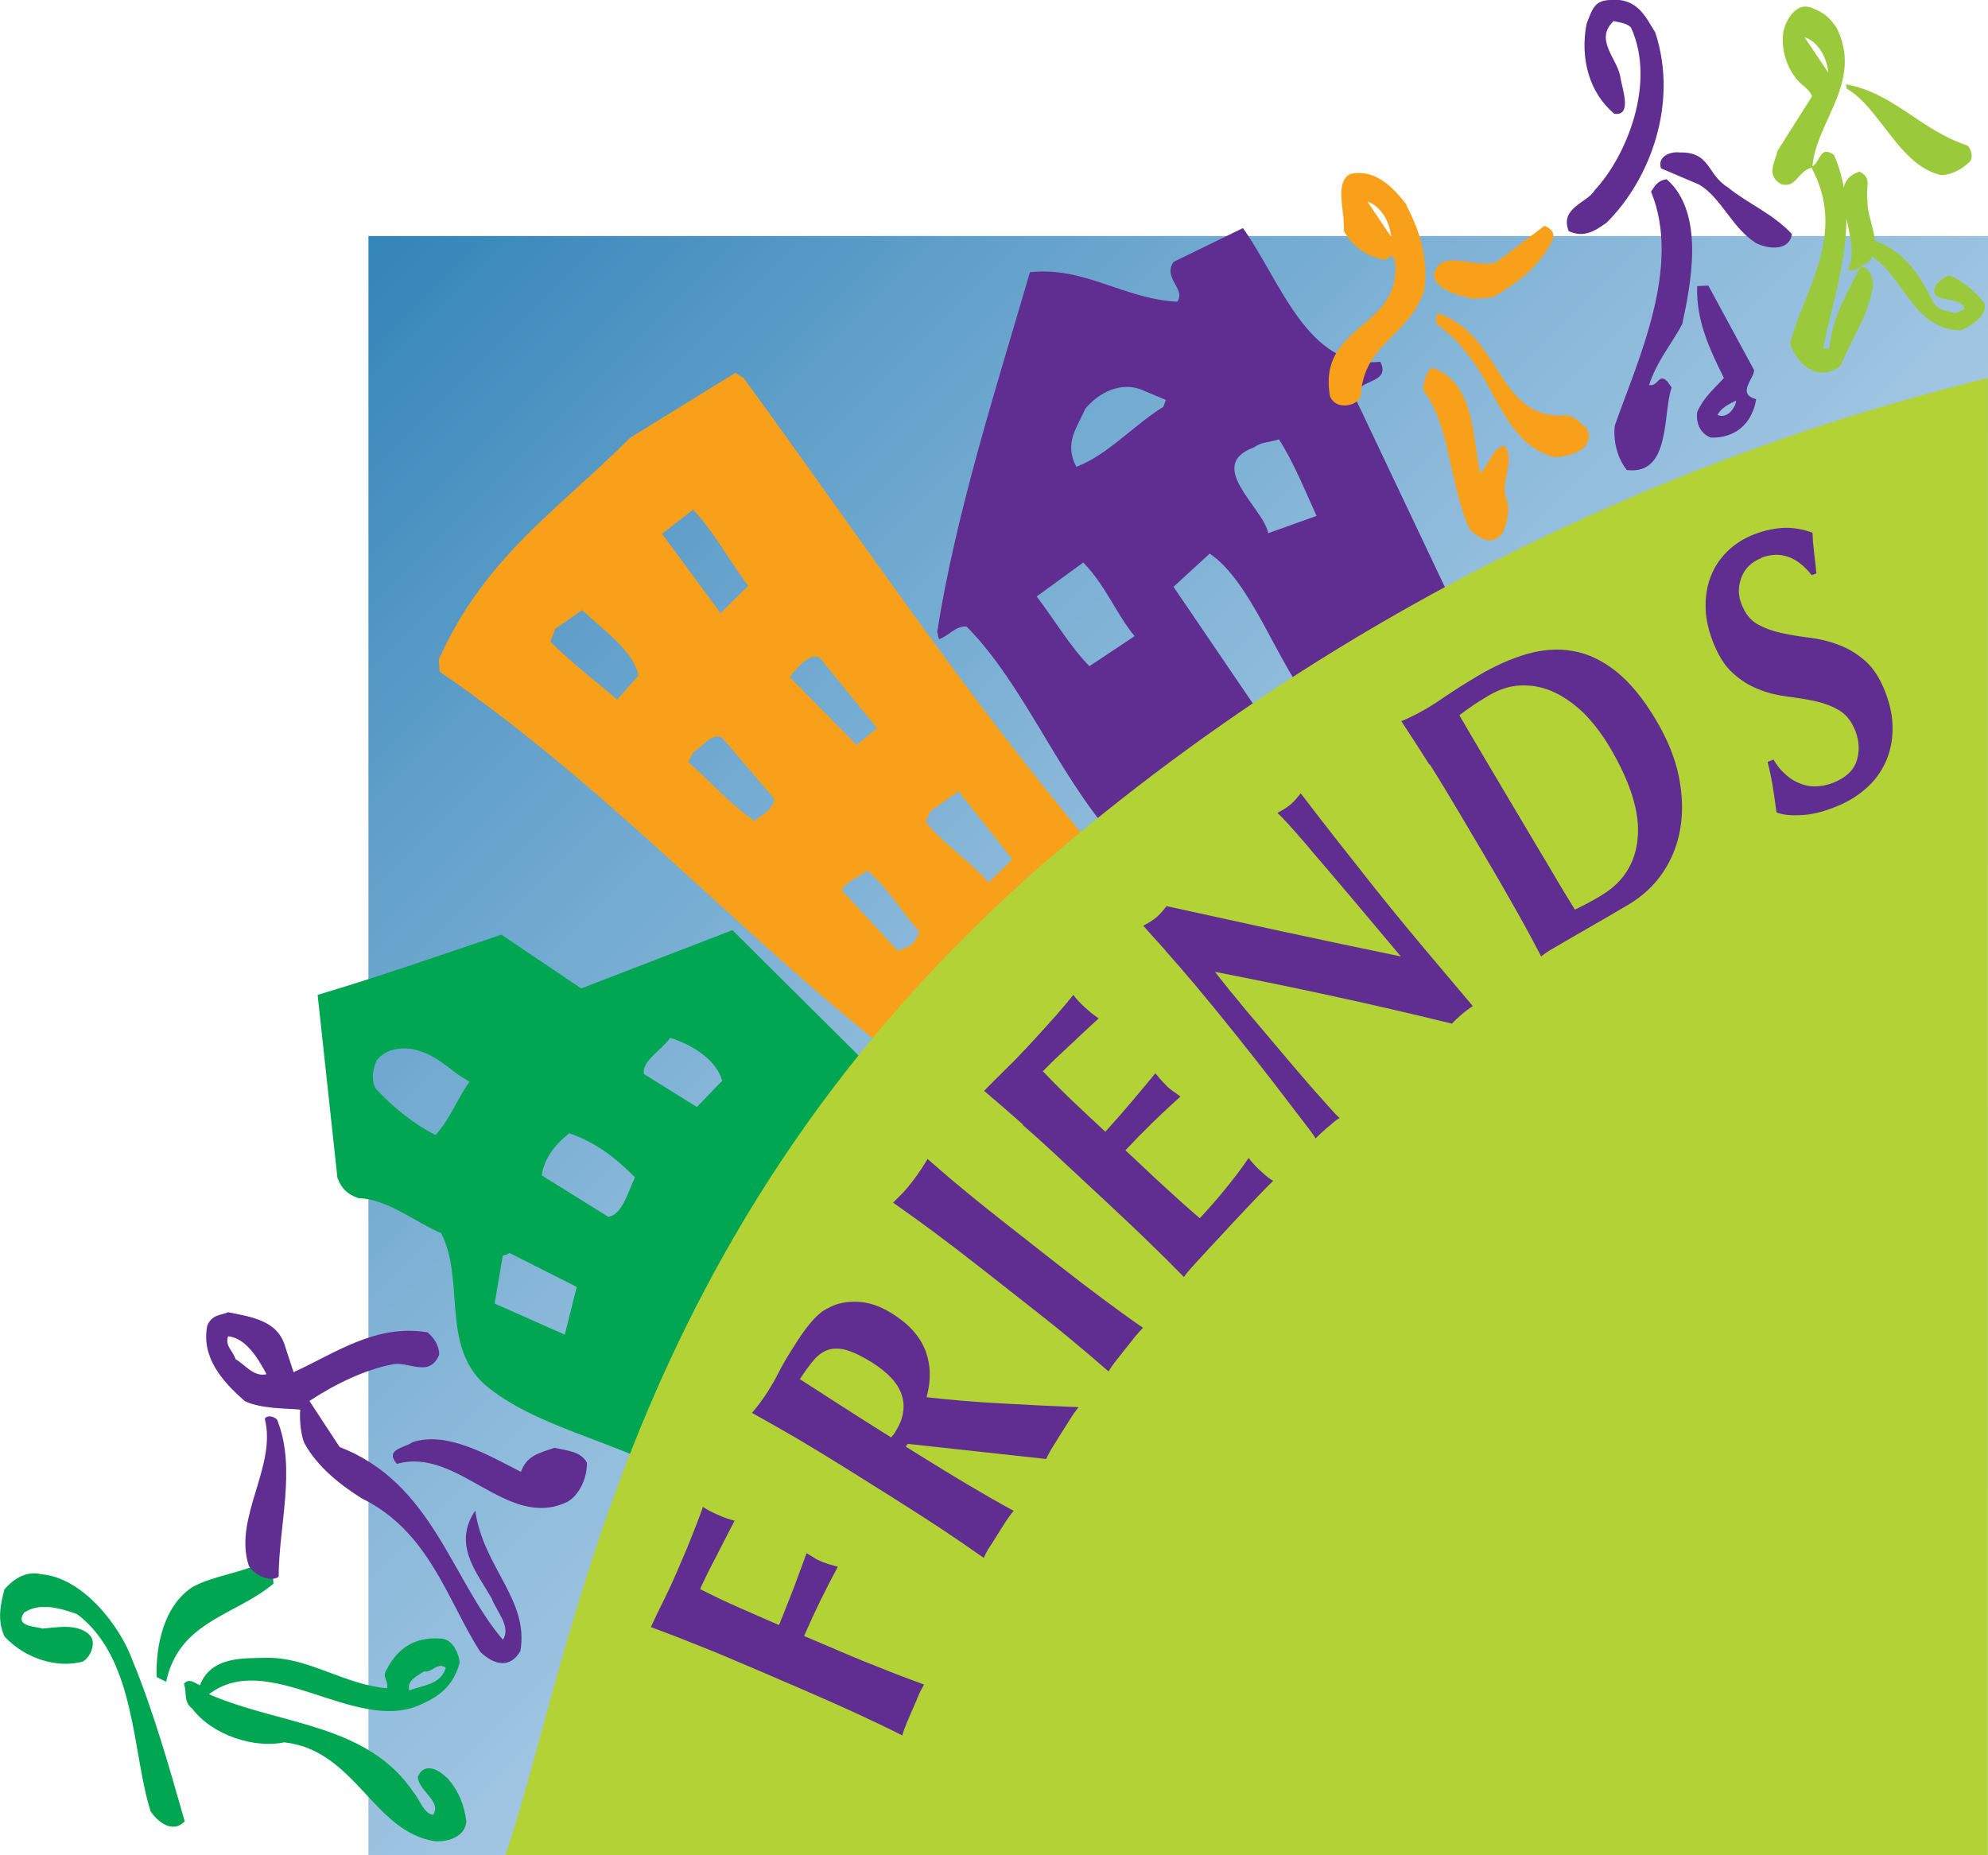 <svg xmlns="http://www.w3.org/2000/svg" xmlns:xlink="http://www.w3.org/1999/xlink" id="Layer_1" viewBox="0 0 801.8 748.4"><defs><style>      .st0 {        fill: #00a651;      }      .st1 {        fill: #b2d235;      }      .st2 {        fill: url(#linear-gradient);      }      .st3 {        fill: #602d91;      }      .st4 {        fill: #f9a01b;      }      .st5 {        fill: #9aca3c;      }    </style><linearGradient id="linear-gradient" x1="148.6" y1="652.8" x2="801.8" y2="-.4" gradientTransform="translate(0 748) scale(1 -1)" gradientUnits="userSpaceOnUse"><stop offset="0" stop-color="#2179b3"></stop><stop offset="0" stop-color="#3384b9"></stop><stop offset=".2" stop-color="#63a1cb"></stop><stop offset=".4" stop-color="#8bb9da"></stop><stop offset=".6" stop-color="#aacbe6"></stop><stop offset=".7" stop-color="#c0d9ee"></stop><stop offset=".9" stop-color="#cde1f3"></stop><stop offset="1" stop-color="#d2e4f5"></stop></linearGradient></defs><rect class="st2" x="148.6" y="95.2" width="653.2" height="653.2"></rect><path class="st4" d="M300.2,152.7l-3.6-2.3-42.5,26.2c-28.4,28.6-58.4,47.6-77.1,89.4l.3,4.9c71.6,49.1,126.1,111.8,190.9,160.5,28.5-26.5,38.1-35.9,62.7-59.9l19.3-18.8c-57.1-66.6-97.9-128.4-150.1-200h0ZM249,282.3c-9.1-7.9-19.2-15.5-27-23.5l2-5.2,10.8-7.5c9.5,8.9,20.5,16.3,22.7,26.4l-8.6,9.7ZM279.5,205.6c8.1,8.3,13.9,19.5,22.3,30.7l-11.2,11-23.6-32,12.5-9.7h0ZM304.3,331.2c-11.1-8-17.6-15.9-26.7-23.8l2-3.9c4-2.6,7.3-7.8,11.5-6.1l21.1,24.7c.3,4.3-6,7.2-7.9,9.1h0ZM332,267l21.7,26.7-8.2,6.8-27-27.4c2.7-3.3,9.9-12.4,13.5-6.1h0ZM362.1,383.5l-22.7-24.5c2.3-3.6,6.3-4.9,10.5-7.8,9.1,8,13.6,16.5,20.8,24.4-1.4,5.2-4,6.5-8.6,7.8h0ZM398.7,356c-5.9-7.3-20.8-17.9-25.3-24.5l1.7-4.2,11.5-8.1,21.7,27.4-9.6,9.4Z"></path><path class="st3" d="M546.6,161c-1-8.6,14.9-5.5,10.1-15.1-29.3,3.4-40.2-32.7-55.4-53.9l-27.9,13.6c-4.7,6.5,5.1,11,1.4,16.1-21.6-1.1-37.4-14.3-59.4-11.9-13.8,47.3-29.8,96.9-37.4,145l.7,3c3.6-1,6.6-5.4,11.1-5.1,21.1,21.1,35.4,55.6,55,79.8l66.1-40.5-37.6-55.3,14.6-13.4c16.5,11.2,26.8,42.7,39.7,58.9,17-10.8,29.6-19.2,43.1-26.2,7-5.2,10.2-5.6,16.4-10l-40.3-85h0ZM439.4,268.7c-7.4-7.3-14.8-19.7-21.3-28.1l18.8-13.7c9,9.2,13.1,20.4,20.7,29.7l-18.2,12.1h0ZM469.2,164.1c-12.5,7.8-22.3,19.3-35.1,24.2-5.1-9.7.4-15.9,3.6-23.4,5.8-7,14.5-10.7,22.2-7.9l10.3,4.3-1,2.8h0ZM511.5,215c-2.1-10.4-25.7-27.4-5.6-34.6,2.7-2.2,6.2-1.9,9.9-3.2,5.9,9.1,10.4,20.4,15.2,30.9l-19.6,7h0Z"></path><path class="st0" d="M295.1,375.3l-60.7,23.4-32.2-21.7c-24.9,8.4-49.2,16.9-74.1,24.3l8,73.9c1.7,4.2,3.8,6.4,8.4,8.1,11.8.3,22.6,9.5,33.4,14.1,9.7,18.6-.1,45.1,17.5,61,20.2,17.3,54,23.2,75.8,36.4,39.7-62,48.7-90.5,68.3-123.6,4.9-7.6,19.7-23.2,18.4-33.9l-62.6-62.2h0ZM175.8,457.9c-9.8-5-17.7-11.8-24.1-18.6-2.4-3.6-1.1-8.5.2-11.6,3.5-4.2,8.3-5.3,14.3-4.6,10.9,2.4,14.6,8.6,23.2,13.2-5,6.9-7.9,15.1-13.7,21.5h0ZM227.9,538.4l-28.4-12.6,3.3-19.4c.9,0,2-.6,2.7-1l27.1,13.7-4.8,19.2h0ZM245.3,490.8l-26.8-16.7c1-7,5.5-12.6,11.1-17,11.3,3.9,19.5,10.7,26.5,17.8-2.7,5.6-5.1,15.2-10.8,15.9ZM281,446.5l-21.3-13.3c-.9-5.3,7-9.4,10.6-14.6,9.2,2.9,18.6,9,21,17.3l-10.2,10.6Z"></path><path class="st1" d="M203.8,748.4c28-81.4,48.8-260.2,228.4-409.8,142.6-118.8,288.1-166.1,369.5-186.1v595.9H203.8Z"></path><g><path class="st3" d="M707.3,149l-18.3-33.8-4.5.2c-.5,14.4,5.5,26.3,10.8,37.1-4,4.3-8.1,7.7-10.8,13.7-.5,3.9.8,8.4,5.4,10.3,10.1.4,16.9-5.9,18.4-15.5-8.4-2.1-.2-8.9-.9-11.9h0ZM692.7,167.4c1.5-3.1,5.4-4.8,7.5-5.8,0,2-3,7.6-7.5,5.8Z"></path><path class="st3" d="M656.2,189.7c-4.3-5.4-5.6-12.6-4.9-18.1,9.1-26,27.1-63.9,14.6-94.3,1.8-2.8,2.9-4.5,6.3-5,15.9,13.9,9.4,43.6,6.3,58.4-4.9,9-10.1,14.7-13.4,24.6,3.8.8,3.8-5.2,7.5-1.3l1.6,2.3c-3.7,10.7-.2,35.4-18,33.3h0Z"></path><path class="st3" d="M707.9,97.8c-9.3-5.9-13.7-18-22.5-23.3l-15.5-6.6c-1.6-4.9,4-6.9,7.6-6.4,12.4-.3,10.9,8.9,19.3,14,7.9,6.5,18.3,10.7,25.9,18.9-.9,6.7-9,6.4-14.8,3.5h0Z"></path><path class="st3" d="M632.7,93.2c-3.8-9.4,7.7-11.5,10.4-16.4,12.8-13.6,25-43.3,14.7-65.7-1.7-1.8-4.8-2.1-7-2.6-8.1,7.7,1.9,15.3,2.8,23.1.8,4.5,4.7,15.3-2.5,14.3-10.1-8.4-13.9-22.3-11.2-36.3,2.2-5.5,3-9.7,10-9.6,10.6-.9,14,7.2,17.7,13.1,9.4,28.5-2,59.2-19.6,76.7-4.4,3.1-9,6.4-15.4,3.4h0Z"></path></g><g><path class="st4" d="M592.9,213.8c-8.3-17.7-7.9-42.2-18.9-56.5.1-3.1.9-6.7,3.5-9,17,5.6,16.4,27.1,19.4,42.6,3.8-3.2,4.8-10.4,9.9-11.1,4.6,5.8-1.9,14.5.8,21.6,1.5,4,.3,10.3-1.8,13.9-4,4.9-8.7,2.2-12.8-1.5h0Z"></path><g><path class="st4" d="M627.3,184.5c-19.7-4.7-24.1-28.7-35.8-42-3.8-5.4-7.7-8.2-12.4-12.3l.5-3.9c26.5,8.4,24,43.8,52.5,41.2,3.8.8,5.2,3.4,7.8,5.1,1.5,3.5,1.1,4.2-.4,7.3-3.6,3.5-7.9,4-12.2,4.6h0Z"></path><path class="st4" d="M595.2,199.2l2.1-7c2.5,4.8,0,9.1,1.1,14.8-2.8,0-2.9-5.4-3.2-7.8h0Z"></path><path class="st4" d="M594.1,120.5c-6.6-1.4-14.7-3.7-15.9-9.4,2.6-11.4,15.8-2.7,25.2-5.3l19.5-14.7c3.2,1.2,4.9,3.6,2.4,7.4-5.7,10.5-15.8,17.2-23.2,21.4l-8,.6h0Z"></path><path class="st4" d="M567.4,82.7c-5.1-6.5-12.4-14.9-22.9-12.5-6.4,3.5-2,15-2.5,22.9,2.7,5.1,8.2,10.2,15.6,11.5,2.4,1.4,3.3-3.9,5,.5,3,28-31.3,25.1-26.2,54.7,2.3,5.9,11.3,4.1,12.4-.2,1.2-21.4,20.1-24.3,25.7-42.8,1.6-12.2-1.7-23.5-7.3-34h0ZM551.5,81.3c4.9,1.6,8.9,7.3,9.6,14.3,0,0-9.6-14.3-9.6-14.3Z"></path></g></g><g><path class="st0" d="M60.8,730.8c-7.6-23.6-5.8-61.7-29.7-79.7-7.6-2.8-15.6-4.6-21.4-.6-3.9,5.7,4.8,5.5,7.4,6.4,5.2-.3,15.1-2.6,19.7,3.4,1.9,3.3-.8,8.6-3.4,9.9-9.7,2.7-22.7-.6-31.6-10.1-3-6.5-1.6-13.2,0-19,4.2-4.9,9.5-7.5,14.8-6.1,16.7,1.2,32,21,36.9,34.9,8.4,20.3,15.4,45,21,64.8-5,5.1-11,0-13.7-4h0Z"></path><path class="st0" d="M180.1,717c-4-4-9.4-5.8-11.6-.2.6,6,9.7,9.7,6.2,15.2-3.6-.2-5.5-6.2-7.6-8.6-18.9-28.4-53.5-27.3-82.8-40,23.7-18.3,58.5,15.6,84.6,4.5,8.1-3.5,13.9-7.6,16.5-17.3-.5-4.3-3.2-10-8.4-9.7-9.4-.5-16.5,3.6-21.1,12.6-2,3.3.9,4.1.2,7.5-17.3-1.5-31.4-12.4-48.2-12.3-10.1.2-22.7-.6-27.3,11.1-2.1-1.1-4.5-3-6.4-.6,1.3,4-.3,7.2,3.3,10,8.4,11,25.5,16.1,37.1,13.6,28.8,3.1,36.1,36.5,61.1,39.9,4.5.3,11.9-1.6,12.4-8-.9-6.8-3.1-12.3-7.9-17.8h0ZM171,674.2c3.3.7,5.3-4,8.8-1.5-2.2,6.9-8.4,6.7-14.7,9.2-1.3-4,3.4-6,5.9-7.7h0Z"></path><path class="st0" d="M63.2,676.6c-.5-12.7,2.9-29.2,14.7-36.6,8.3-4.5,20.7-5.8,28.2-10,5.2,1,3.7,4.6,4.2,8.8-15.3,12.9-38,14.9-43.3,39.6l-3.7-1.9h0Z"></path></g><g><path class="st3" d="M160,590.4c-5-5.9,3.2-6.3,6.4-8.7,14-4.5,30.4,5.2,43.7,12,2.3-6.5,7.2-7.6,13.6-9.7,4.8,1.1,10.6,1.4,13,6,.2,6.1-3.2,13.4-8.1,15.9-24.2,11.4-43.9-22.5-68.6-15.4h0Z"></path><path class="st3" d="M100.3,631.4c-6.2-19.2,11.4-39.9,6.5-59.1,1.1-2.1,5.2-.4,5.2,1,7.5,19.2.4,42.3.4,62.7-3.2,2.4-10-.7-12.1-4.5h0Z"></path><path class="st3" d="M191.7,609.3c-9.3,13.6.6,25,6.6,35.4,1.6,4.8,8.1,11.5,4.5,16.7-20.7-24.3-28.4-63.3-65.8-77.7l-12.2-18.6c10.6-7,22.5-12.6,33.2-14.7,6.5-1.7,15.1,5.7,19.1-3.9.2-3.6-2.3-7.2-4.7-9.1-21-3.4-37.1,8.4-54,16.1l-3.4-10.4c-3-10.5-13.6-11.9-23-13.8-2.7,1.3-6.4.7-8.4,5.4-2.5,12.7,5.9,22.4,15.2,30.5,6.7,3.1,15.9,2.8,22.3,3.4-.4,4.1.3,10.5,1.7,13.6,5.2,9.4,14.2,16.6,23.1,22.2,27.3,13.3,34.6,41.4,47.8,61.9,5.8,5.6,12.3,6.6,16.2-.4,3.5-20.6-14.9-33.6-18.2-56.4h0ZM95,548.2c-1.2-3.6-4.3-5.2-3-9.2,7.3.7,12.3,9.3,15.5,15.3-5.3,1.3-8.9-4.2-12.6-6.1h0Z"></path></g><g><path class="st5" d="M745.3,108.7c6.5-12.6-10.9-34.5,4.7-39.5,5.3,2.8,2.3,5.9,3.2,11.8-.3,8.2,6.9,17.7,0,25.1-2.3.1-4.2,4-8,2.6h0Z"></path><g><path class="st5" d="M791,133.3c-20.6-.5-22.7-23.3-39.2-31.9-1.1-2.4.9-4.2,2.5-4.8,13.1,3.6,19.6,13.7,25.4,25.2,1.8,3.6,6.1,3.6,9,4.6l3.7-1.9c-1.5-5.8-16.2-1.3-11.3-10.1,1.6-.7,3.4-4.6,7-2.5,4.8,2.6,8.9,6,12.2,10.4,1.7,4.4-5.1,9.2-9.4,11h0Z"></path><path class="st5" d="M783.4,70.7c-17.2-3.2-25.1-27.4-38.7-35,.2-.3-.1-1.1-.2-1.7,19.6,3.6,29.7,18.3,49,24.7,1.6,1.4,2.2,4.4,1.3,6.1-2.3,2.6-6.9,5.6-11.4,5.8h0Z"></path><path class="st5" d="M750.3,107.6c-5.2,10.6-11.6,20.7-12.4,33l-2.6-.2c4.6-23.1,15.9-51.6,4.4-77.9-5.8-4-5.3,2.5-8.7,4.6,1.5-18.2,20.5-34.1,9.8-55.8-2.4-3.5-4.6-6-9.1-7.7-7.5-3.9-11.5,5.3-12.4,8.9-1.1,7,1.1,14.5,5.7,19.9,2,2.2,5.2,4,5.8,6.5l-14,22.1c-.4,3.6-5,9.7,1.6,13.3,6.1,1.7,6.5-5,12.2-6.7,14.4,26.8-2.7,48.8-8.6,70.8,1.4,4.7,4.7,9,8.6,10.8,3.9,2.3,9.6.7,11.9-1.9,4.1-10.5,10.2-18.3,12.5-29.9,1.2-4-.5-9.5-4.5-9.9ZM727.8,15c4.9,1.6,8.9,7.3,9.6,14.3l-9.6-14.3Z"></path></g></g><g><path class="st3" d="M281.9,663.8c-6.4-2.6-12.9-5.1-19.4-7.5,1.7-3.7,3.5-7.4,5.3-11,1.8-3.6,3.5-7.3,5.1-11,2.7-6.2,5-11.7,6.9-16.6,1.9-4.9,3.2-8.2,3.7-9.9,1.4,1,3.4,2.1,6,3.2,1.6.7,2.8,1.2,3.7,1.5.9.3,2,.6,3.1.9-1.2,2.3-2.6,4.9-4,7.7-1.4,2.8-2.8,5.5-4.2,8.2-1.4,2.6-2.6,5-3.6,7.1-1,2.1-1.8,3.7-2.1,4.6,5.3,2.7,10.5,5.2,15.8,7.5,5.3,2.3,10.6,4.7,16,7,2.2-5.5,4.2-10.5,5.9-14.9,1.7-4.5,3.4-9.2,5.2-14.1,1.6,1,2.8,1.7,3.6,2.2.8.5,1.8.9,2.7,1.3.8.3,1.6.6,2.5.9.9.2,2.2.6,3.8,1.1-5,9.2-9.5,18.5-13.6,27.9l7.5,3.2c8.2,3.5,15.4,6.6,21.9,9.1,6.4,2.6,12.7,5,19,7.3-.8,1.3-1.6,2.8-2.3,4.5-.7,1.7-1.5,3.6-2.4,5.6-.9,2.1-1.7,4-2.4,5.6-.7,1.7-1.3,3.3-1.7,4.8-5.9-3-12.1-5.9-18.3-8.8-6.3-2.9-13.5-6.1-21.6-9.6l-20-8.6c-8.2-3.5-15.4-6.6-21.9-9.1h0Z"></path><path class="st3" d="M341.6,544.6c-2.8-.8-5.3-.8-7.4-.2-2.1.7-4.1,2-5.9,4.1-1.8,2.1-3.7,4.7-5.7,7.8,12.2,7.9,24.5,15.8,36.8,23.5.4-.4.7-.8,1-1.2.3-.4.6-.8.8-1.2,3.2-5.1,4-10,2.5-14.7-1.5-4.7-5.6-9.1-12.1-13.2-4-2.5-7.4-4.1-10.2-4.9h0ZM365.3,583.5l5.6,3.5c7.5,4.7,14.3,8.8,20.2,12.3,5.9,3.5,11.8,6.9,17.7,10.1-1,1.2-2,2.6-3,4.1-1,1.5-2.1,3.3-3.3,5.2-1.2,1.9-2.3,3.7-3.3,5.2-1,1.5-1.8,3-2.4,4.5-5.4-3.8-11-7.6-16.8-11.5-5.8-3.8-12.4-8.1-19.9-12.8l-18.5-11.6c-7.5-4.7-14.3-8.8-20.2-12.3-6-3.5-12-6.9-18.1-10.3,1-1.2,2.1-2.5,3.2-4,1.1-1.5,2.3-3.2,3.5-5.1,1.3-2.1,2.7-4.5,4.1-7.3,1.4-2.8,3.4-6.2,5.9-10.1,1.8-2.9,3.5-5.4,5-7.4,1.5-2,2.9-3.6,4.2-4.9,1.3-1.3,2.6-2.3,3.9-3,1.3-.7,2.7-1.4,4.1-1.9,3.4-1.1,7.1-1.4,10.9-.9,3.8.5,7.7,2,11.8,4.6,6.6,4.1,11.1,9.1,13.3,14.8,2.2,5.7,2.4,12,.5,18.9,10,1.1,20.2,2,30.5,2.5,10.3.6,20.6,1.1,30.8,1.5-1.3,1.7-2.5,3.3-3.5,5-1.1,1.7-2.1,3.4-3.3,5.2-1.1,1.8-2.2,3.5-3.3,5.3-1.1,1.7-2.1,3.6-3,5.4l-55.8-6.1-.7,1h0Z"></path><path class="st3" d="M377.1,497.3c-5.5-4.1-11.2-8.2-16.9-12.2,1.1-1.1,2.3-2.3,3.6-3.6,1.3-1.3,2.6-2.9,4-4.7,1.4-1.8,2.6-3.5,3.6-5,1-1.5,1.9-3,2.7-4.3,5.3,4.6,10.5,9.1,15.9,13.5,5.3,4.4,11.5,9.3,18.5,14.8l17.2,13.5c7,5.5,13.3,10.3,18.8,14.4,5.5,4.1,11,8.1,16.5,11.9-1.1,1.1-2.2,2.3-3.4,3.8-1.1,1.4-2.4,3-3.8,4.8-1.4,1.8-2.7,3.4-3.8,4.8-1.1,1.4-2.1,2.8-2.9,4.2-5-4.4-10.2-8.8-15.5-13.2-5.3-4.4-11.5-9.3-18.5-14.8l-17.2-13.5c-7-5.5-13.3-10.3-18.8-14.4h0Z"></path><path class="st3" d="M412.6,453.6c-5.2-4.6-10.4-9.1-15.7-13.6,2.9-2.9,5.7-5.8,8.6-8.6,2.9-2.8,5.7-5.7,8.5-8.7,4.6-4.9,8.6-9.4,12.1-13.3,3.4-3.9,5.7-6.7,6.8-8.1,1,1.4,2.5,3.1,4.6,5,1.3,1.2,2.3,2,3,2.6.8.6,1.6,1.2,2.6,1.9-2,1.8-4.1,3.8-6.4,5.9-2.3,2.2-4.5,4.3-6.7,6.3-2.2,2-4.1,3.9-5.8,5.5-1.7,1.7-2.9,2.9-3.6,3.6,4.1,4.3,8.2,8.4,12.4,12.4,4.2,4,8.5,8,12.8,12,4-4.4,7.5-8.4,10.6-12.1,3.1-3.6,6.3-7.5,9.6-11.5,1.1,1.4,2,2.5,2.7,3.2.6.7,1.4,1.4,2.1,2.2.6.6,1.3,1.1,2.1,1.7.8.5,1.8,1.3,3.2,2.3-7.8,7-15.2,14.2-22.2,21.7,2.5,2.3,5,4.7,7.5,7,2.5,2.4,5,4.7,7.5,7,5.1,4.7,10.1,9.2,15,13.4,3.5-3.8,7-7.7,10.2-11.7,3.3-4,6.5-8.2,9.5-12.6.7.9,1.4,1.8,2.1,2.5.6.7,1.6,1.7,2.8,2.8,1.3,1.2,2.3,2,3,2.6.8.6,1.4,1,2,1.3-1.8,1.7-3.9,3.9-6.4,6.5-2.5,2.6-5.9,6.2-10.2,10.8-3.8,4.1-6.8,7.4-9.2,9.9-2.3,2.5-4.1,4.5-5.5,6-1.4,1.5-2.4,2.7-3.1,3.5-.7.8-1.2,1.5-1.6,2.1-4.6-4.7-9.4-9.5-14.4-14.3-4.9-4.8-10.7-10.2-17.2-16.3l-16-14.9c-6.5-6.1-12.3-11.4-17.5-15.9h0Z"></path><path class="st3" d="M470,383.3c-3.4-3.7-6.3-7-8.9-9.9,2.3-1.2,4-2.3,5.2-3.3,1.2-1,2.6-2.5,4.2-4.6,15.9,3.5,31.6,6.9,47.1,10.3,15.5,3.3,31.3,6.7,47.4,10l-9-10.7-10-11.9c-3.4-4-6.7-7.9-10-11.8-3.3-3.9-6.4-7.4-9.1-10.7-2.8-3.2-5.2-6-7.3-8.3-2.1-2.3-3.6-3.8-4.4-4.5,2.3-1.2,4-2.3,5.2-3.3,1.2-1,2.6-2.5,4.2-4.6,5.9,7.7,11.3,14.7,16.2,20.9,4.9,6.2,9.5,12,13.8,17.5,4.3,5.4,8.7,10.8,13,16,4.3,5.2,9,10.8,14,16.7l12.4,14.7c-1.5,1-3,2.1-4.5,3.4-1.5,1.3-2.8,2.5-3.9,3.7-30.9-7.6-62.8-14.5-95.6-20.9,1.9,2.4,3.9,4.9,5.8,7.3,2,2.4,4,4.8,6,7.3l12,14.2c4.1,4.9,7.7,9.1,10.6,12.5,2.9,3.4,5.4,6.3,7.5,8.6,2.1,2.3,3.8,4.2,5.1,5.7,1.3,1.5,2.4,2.6,3.3,3.4-1,.5-1.9,1.2-2.7,1.9-.8.7-1.6,1.4-2.4,2-1.6,1.4-3.1,2.8-4.6,4.3-.4-.8-2.2-3.3-5.4-7.4-3.2-4.2-7.1-9.3-11.7-15.3-4.6-6-9.7-12.4-15.2-19.3-5.5-6.9-10.9-13.5-16.1-19.7-4.8-5.7-8.8-10.3-12.2-14.1h0Z"></path><path class="st3" d="M623.3,347.1l4.9,8.3c1.6,2.7,3,5.1,4.4,7.3,1.4,2.2,2.2,3.6,2.6,4.2,1.2-.6,2.7-1.3,4.4-2.2,1.7-.9,3.8-2,6.2-3.5,8.9-5.3,13.8-13,14.7-23.1,1-10.2-2.8-22.4-11.3-36.8-3.4-5.7-7.1-10.4-11-14.2-4-3.7-8.1-6.5-12.3-8.3-4.2-1.8-8.5-2.5-12.8-2.3-4.3.2-8.5,1.6-12.6,4-2.8,1.7-5.1,3.1-6.8,4.3-1.7,1.2-3.4,2.4-5.1,3.7.4.6,1.2,2.1,2.5,4.3,1.3,2.2,2.7,4.7,4.4,7.5l4.9,8.3,4.1,6.9,14.6,24.6,4.2,7h0ZM576.5,308.4c-3.7-5.8-7.5-11.7-11.3-17.5,1.4-.6,3-1.3,4.6-2.1,1.6-.8,3.5-1.8,5.4-2.9,2.6-1.5,5.4-3.4,8.5-5.5,3.1-2.1,7.2-4.7,12.4-7.8,6.7-4,13.3-6.9,19.7-8.8,6.4-1.8,12.6-2.3,18.6-1.2,6,1,11.8,3.8,17.4,8.2,5.6,4.5,11,11,16.2,19.8,4.5,7.6,7.6,15.2,9.1,22.6,1.5,7.4,1.7,14.5.6,21-1.1,6.6-3.5,12.5-7,17.7-3.5,5.2-8.1,9.5-13.6,12.8-5.9,3.5-10.9,6.4-15.1,8.8-4.2,2.4-7.8,4.5-10.9,6.3-2,1.2-3.7,2.2-5.3,3.1-1.6.9-3,1.9-4.2,2.9-3.1-5.9-6.3-11.9-9.7-17.9-3.4-6-7.3-12.9-11.8-20.5l-11.1-18.8c-4.5-7.6-8.6-14.4-12.3-20.2h0Z"></path><path class="st3" d="M710.4,225.1c-3.9,1.5-6.6,4.1-8,7.7-1.4,3.6-1.5,7.3,0,10.9,1.4,3.7,3.5,6.4,6.3,8,2.8,1.6,6,2.8,9.6,3.6,3.6.8,7.4,1.4,11.4,1.9,4,.5,7.9,1.4,11.8,2.9,3.9,1.4,7.5,3.6,10.8,6.5,3.3,2.9,6.1,7.2,8.2,12.9,1.9,5,2.9,9.9,2.8,14.6,0,4.8-1,9.2-2.8,13.3-1.9,4.1-4.5,7.7-8.1,10.8-3.5,3.1-7.9,5.7-13,7.6-4.6,1.8-8.9,2.8-13,3-4.1.2-7.3-.1-9.9-1.1-.5-3.8-1-7.3-1.5-10.4-.5-3.1-1.2-6.5-2.1-10l2.4-.9c1.2,2.1,2.6,3.9,4.3,5.5,1.7,1.6,3.5,2.9,5.6,3.8,2,.9,4.2,1.5,6.6,1.5,2.4,0,4.8-.4,7.4-1.4,5.1-2,8.3-4.9,9.6-8.8,1.3-3.9,1.1-8-.5-12.2-1.5-3.8-3.6-6.5-6.4-8.2-2.8-1.7-5.9-2.9-9.5-3.7-3.5-.8-7.3-1.4-11.3-1.9-4-.5-7.9-1.4-11.6-2.9-3.8-1.4-7.3-3.6-10.5-6.5-3.3-2.9-6-7.2-8.2-12.9-2-5.2-3-10.1-2.9-14.7,0-4.6.9-8.8,2.5-12.5,1.6-3.7,3.9-6.9,6.8-9.6,2.9-2.7,6.3-4.8,10.1-6.3,4.6-1.8,8.9-2.6,12.8-2.7,3.9,0,7.6.7,10.9,2,.1,2.6.3,5.1.6,7.4.3,2.4.6,5.4,1,9l-1.9.7c-6-7.6-12.8-9.9-20.4-7h0Z"></path></g></svg>
